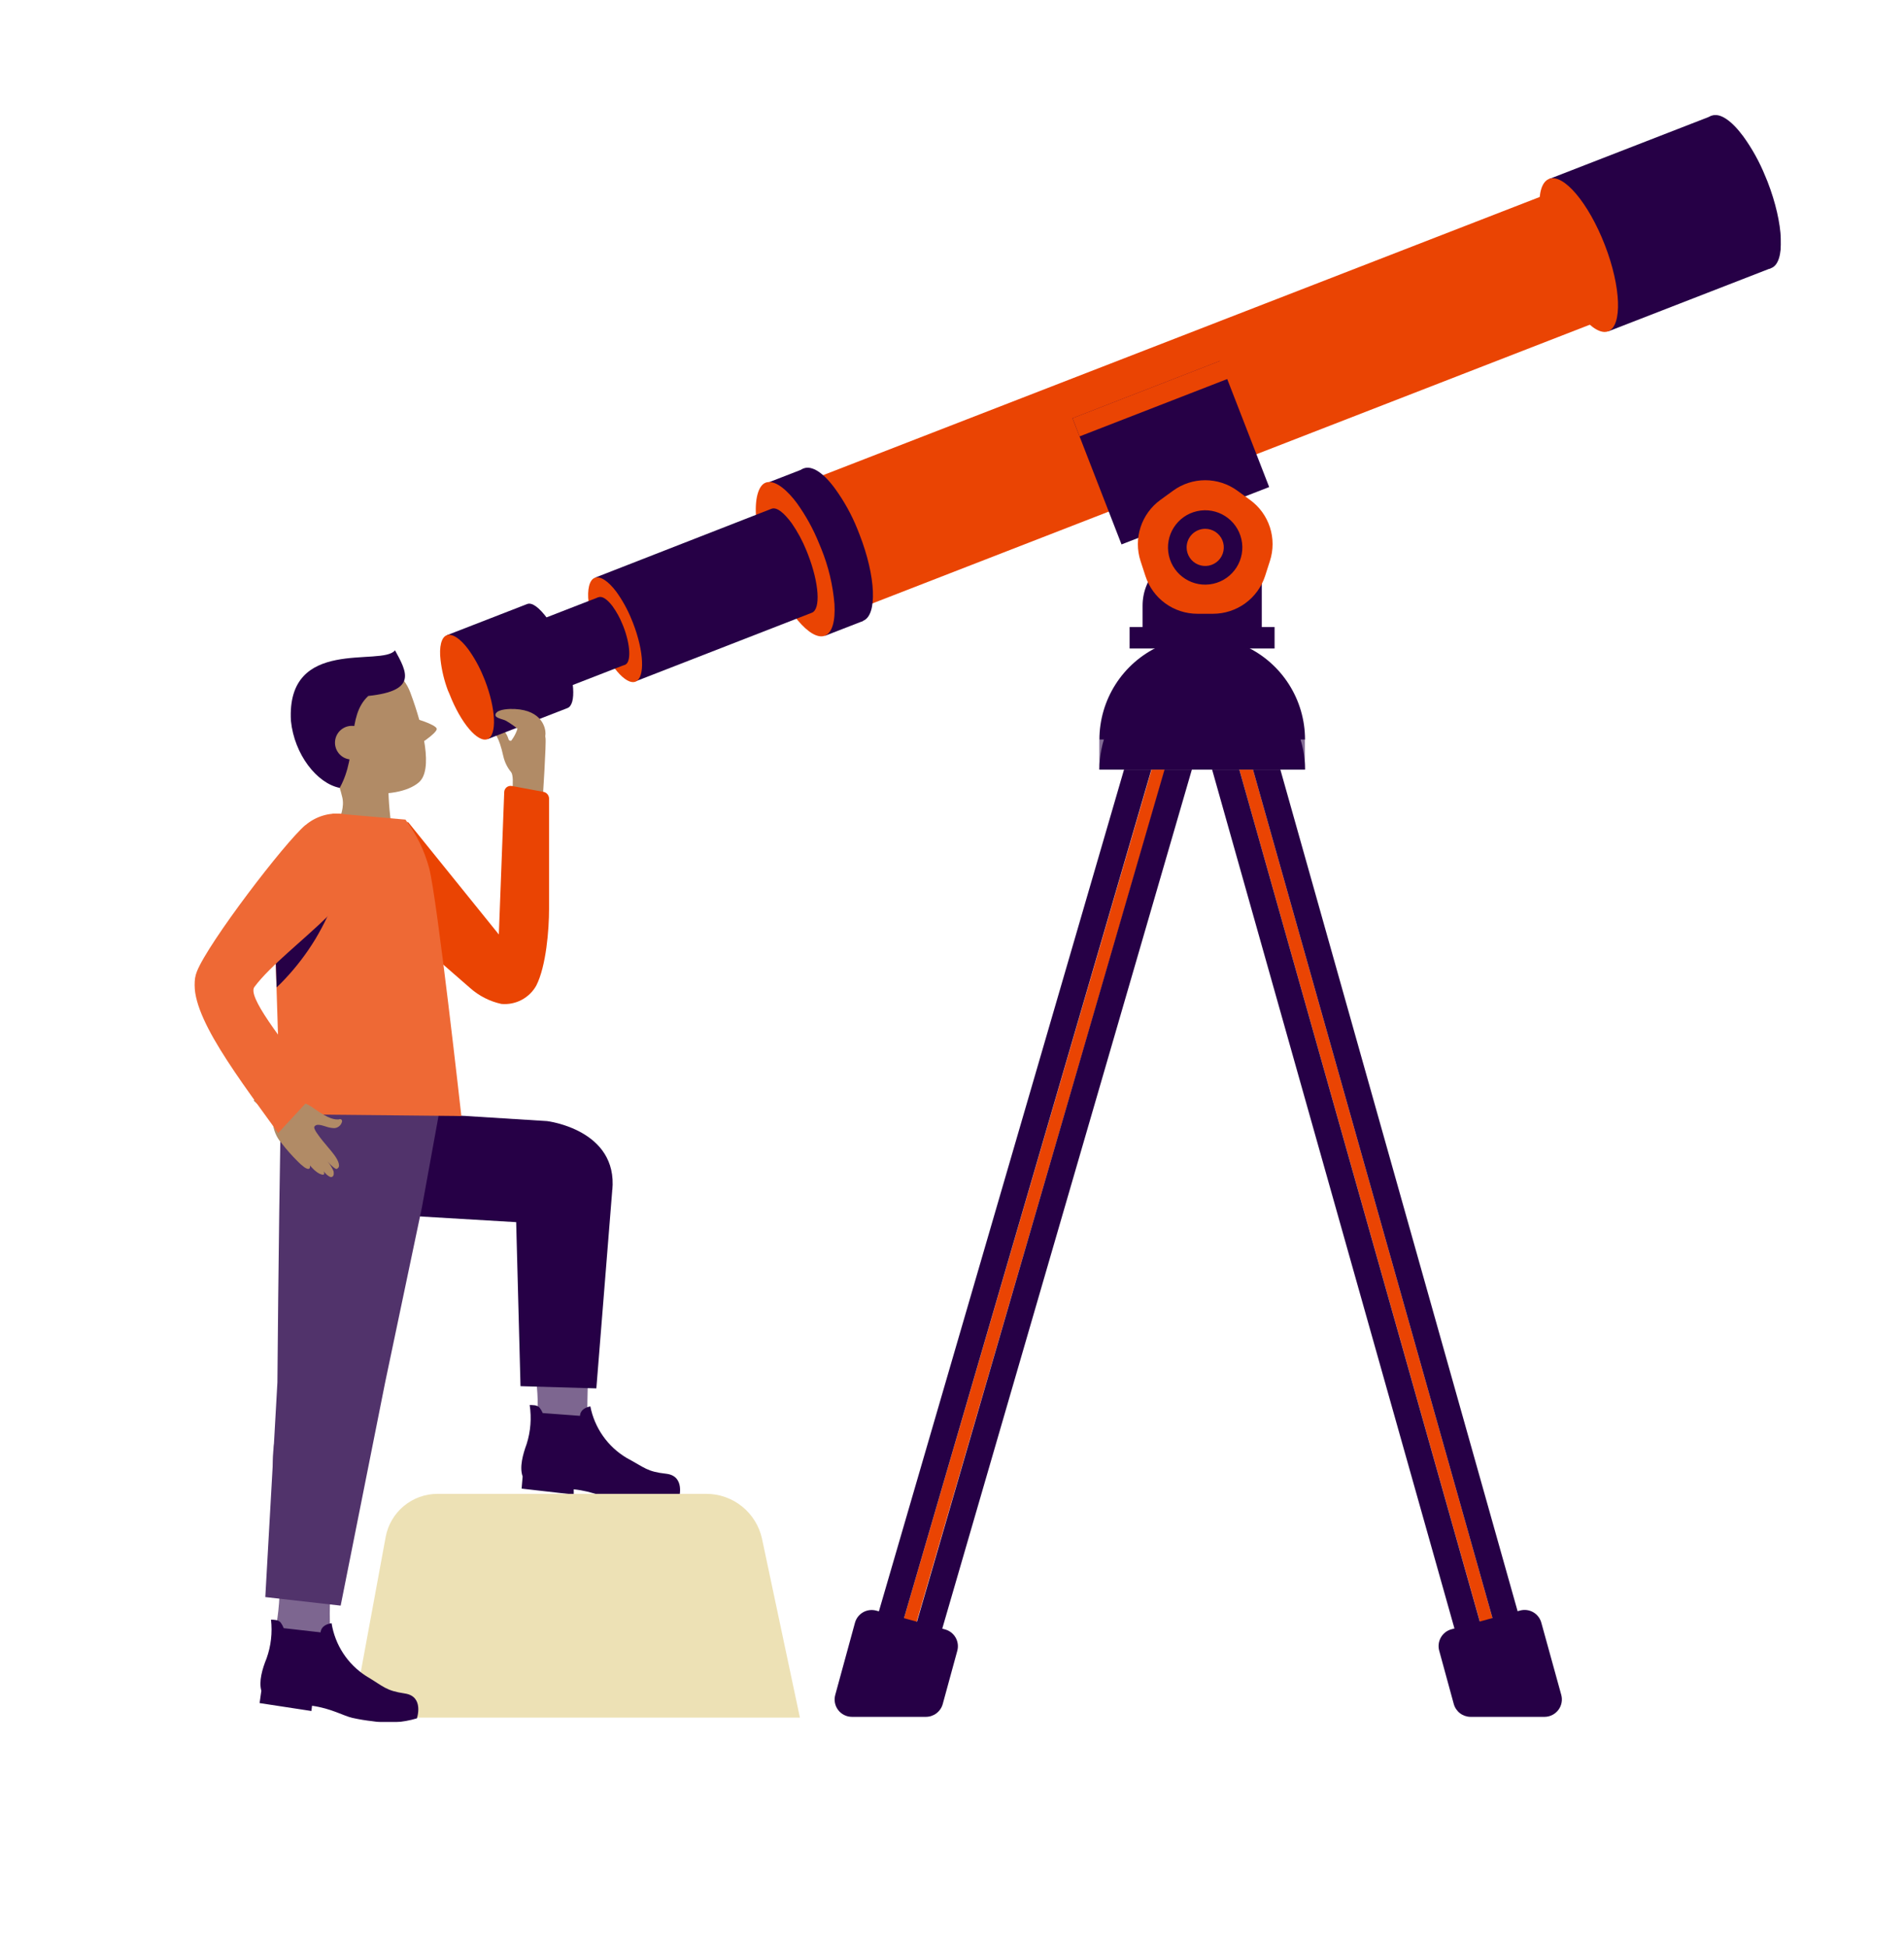 <svg width="480" height="491" viewBox="0 0 480 491" fill="none" xmlns="http://www.w3.org/2000/svg">
<g clip-path="url(#clip0_933_2)">
<mask id="mask0_933_2" style="mask-type:luminance" maskUnits="userSpaceOnUse" x="-140" y="-6" width="758" height="507">
<path d="M617.848 -5.73H-139.766V500.674H617.848V-5.73Z" fill="white"/>
</mask>
<g mask="url(#mask0_933_2)">
<path d="M123.685 183.334C124.068 183.04 124.537 182.881 125.02 182.881C125.503 182.881 125.973 183.04 126.356 183.334C126.879 183.844 127.322 184.428 127.672 185.069C128.29 186.066 128.071 186.823 128.868 186.684C129.814 185.463 130.457 184.035 130.742 182.517C130.882 181.301 136.285 180.164 137.521 185.926C137.76 187.043 136.803 201.657 136.803 201.677C136.803 201.697 128.709 203.032 128.709 202.953C128.709 202.873 129.885 196.014 128.868 194.619C127.888 193.435 127.204 192.034 126.875 190.532C125.758 185.547 124.721 184.71 123.964 184.092C123.902 184.056 123.849 184.007 123.809 183.949C123.768 183.891 123.74 183.825 123.726 183.755C123.713 183.685 123.715 183.613 123.732 183.544C123.749 183.475 123.78 183.41 123.824 183.354" fill="#B18B66"/>
<path fill-rule="evenodd" clip-rule="evenodd" d="M129.028 198.088L137.003 199.563C137.384 199.637 137.73 199.836 137.986 200.129C138.243 200.421 138.394 200.79 138.418 201.178V229.09C138.418 234.234 137.701 243.485 135.188 248.409C134.323 249.943 133.033 251.194 131.473 252.011C129.913 252.828 128.15 253.177 126.396 253.015C123.48 252.379 120.775 251.006 118.541 249.027L94.616 228.173L102.83 207.119L125.758 235.51L127.114 199.623C127.121 199.39 127.179 199.161 127.283 198.953C127.388 198.744 127.536 198.561 127.718 198.415C127.899 198.269 128.111 198.164 128.337 198.108C128.563 198.051 128.799 198.044 129.028 198.088Z" fill="#EA4403"/>
<path d="M318.092 160.506H288.046V152.631C288.046 150.853 288.397 149.093 289.077 147.45C289.757 145.808 290.754 144.315 292.011 143.058C293.269 141.801 294.761 140.804 296.403 140.124C298.046 139.443 299.806 139.093 301.584 139.093H318.092V160.506Z" fill="#260046"/>
<path d="M224.467 419.988H227.916L231.086 408.704L293.689 193.94L295.802 186.404L296.699 183.254L300.946 168.122L303.059 160.585L305.173 168.122L309.439 183.254L310.316 186.404L312.43 193.94L373.079 408.704L376.249 419.988H379.678L376.269 407.827L315.879 193.94L313.746 186.404L308.821 168.68L306.588 160.705C304.286 160.386 301.952 160.386 299.65 160.705L297.417 168.68L292.433 186.404L290.319 193.94L227.896 407.827L224.467 419.988Z" fill="#EA4403"/>
<path d="M303.059 160.605L309.419 183.274L376.248 419.988H369.37L303.059 185.048L234.774 419.988H227.896L296.679 183.274L303.059 160.605Z" fill="#260046"/>
<path d="M314.025 162.919C311.649 161.818 309.122 161.079 306.528 160.726L308.761 168.7L313.746 186.425L315.879 193.961L376.269 407.847L379.678 420.009H386.576L382.589 406.053L322.777 193.941L320.664 186.405L316.557 171.811L314.025 162.919Z" fill="#260046"/>
<path d="M217.608 419.988H224.467L227.896 407.827L290.26 193.94L292.373 186.404L297.357 168.68L299.59 160.705C296.996 161.058 294.469 161.797 292.094 162.898L289.602 171.79L285.495 186.384L283.381 193.92L221.576 406.072L217.608 419.988Z" fill="#260046"/>
<path d="M277.141 193.961H328.958V186.425H277.141V193.961Z" fill="#836D95"/>
<path d="M277.161 186.405H328.998C329 181.475 327.596 176.647 324.951 172.487C322.306 168.327 318.53 165.008 314.065 162.919C311.689 161.818 309.163 161.079 306.568 160.725C304.267 160.407 301.932 160.407 299.63 160.725C297.036 161.079 294.509 161.818 292.134 162.919C287.662 165.002 283.877 168.319 281.225 172.479C278.572 176.64 277.163 181.471 277.161 186.405Z" fill="#260046"/>
<path d="M277.161 193.941H328.998C328.998 187.067 326.267 180.474 321.407 175.614C316.546 170.753 309.953 168.022 303.079 168.022C296.206 168.022 289.613 170.753 284.752 175.614C279.892 180.474 277.161 187.067 277.161 193.941Z" fill="#260046"/>
<path d="M362.831 416.041L366.499 429.459C366.756 430.384 367.307 431.201 368.07 431.784C368.833 432.367 369.766 432.684 370.726 432.689H389.387C390.06 432.685 390.722 432.527 391.324 432.226C391.926 431.925 392.45 431.49 392.857 430.954C393.263 430.419 393.541 429.797 393.669 429.136C393.797 428.476 393.771 427.795 393.594 427.146L388.57 408.963C388.42 408.409 388.162 407.891 387.811 407.436C387.46 406.982 387.023 406.601 386.525 406.316C386.027 406.031 385.477 405.847 384.908 405.774C384.339 405.702 383.76 405.742 383.207 405.893L365.841 410.638C364.728 410.958 363.786 411.706 363.222 412.719C362.658 413.731 362.517 414.926 362.831 416.041Z" fill="#260046"/>
<path d="M241.334 416.041L237.665 429.458C237.409 430.384 236.857 431.2 236.094 431.783C235.331 432.366 234.399 432.684 233.439 432.688H214.777C214.103 432.689 213.439 432.533 212.835 432.233C212.231 431.934 211.705 431.499 211.297 430.962C210.89 430.425 210.612 429.801 210.486 429.139C210.36 428.477 210.389 427.795 210.571 427.146L215.535 408.983C215.685 408.429 215.943 407.91 216.294 407.456C216.645 407.002 217.082 406.621 217.58 406.336C218.078 406.051 218.627 405.866 219.197 405.794C219.766 405.721 220.344 405.762 220.898 405.913L238.263 410.658C239.384 410.965 240.336 411.705 240.912 412.714C241.488 413.723 241.639 414.92 241.334 416.041Z" fill="#260046"/>
<path d="M284.776 163.437H321.321V158.034H284.776V163.437Z" fill="#260046"/>
<path d="M405.529 83.478L446.507 67.559L431.591 29.164L390.613 45.083L405.529 83.478Z" fill="#260046"/>
<path d="M432.432 50.931C436.559 61.538 442.839 68.875 446.487 67.579C450.136 66.283 449.717 56.414 445.61 45.807C445.411 45.329 445.231 44.87 445.032 44.412C443.589 40.834 441.714 37.446 439.449 34.324C436.559 30.436 433.628 28.342 431.475 29.16C429.321 29.977 428.644 33.466 429.142 38.291C429.575 42.122 430.479 45.886 431.834 49.496C432.113 49.974 432.292 50.453 432.432 50.931Z" fill="#260046"/>
<path d="M391.501 66.841C395.628 77.448 401.908 84.905 405.457 83.489C409.006 82.073 408.687 72.324 404.58 61.738C400.473 51.151 394.173 43.675 390.524 45.09C386.875 46.506 387.394 56.235 391.501 66.841Z" fill="#EA4403"/>
<path d="M204.41 120.951L216.971 153.229L402.386 81.216C405.297 80.08 405.138 72.643 402.147 64.269C401.988 63.831 401.828 63.372 401.649 62.934L401.17 61.737C400.04 59.045 398.63 56.479 396.964 54.081L396.425 53.344C393.993 50.074 391.521 48.34 389.786 49.017L204.41 120.951Z" fill="#EA4403"/>
<path d="M205.147 139.253C208.616 148.165 213.9 154.425 216.95 153.209C220 151.993 219.681 143.839 216.212 134.927C212.743 126.015 207.48 119.735 204.41 120.971C201.339 122.207 201.678 130.321 205.147 139.253Z" fill="#836D95"/>
<path d="M207.987 160.234L217.576 156.509L202.661 118.114L193.071 121.839L207.987 160.234Z" fill="#260046"/>
<path d="M203.533 139.811C207.66 150.418 213.94 157.874 217.588 156.459C221.237 155.043 220.818 145.294 216.691 134.707C216.512 134.229 216.332 133.75 216.133 133.292C214.69 129.714 212.815 126.326 210.55 123.203C207.66 119.216 204.729 117.222 202.576 118.06C200.422 118.897 199.744 122.346 200.223 127.191C200.676 131.021 201.586 134.782 202.934 138.396C203.154 138.914 203.353 139.392 203.533 139.811Z" fill="#260046"/>
<path d="M193.963 143.599C198.09 154.206 204.37 161.542 207.919 160.227C209.813 159.509 210.611 156.518 210.371 152.252C209.972 147.458 208.849 142.753 207.042 138.296C206.862 137.817 206.663 137.359 206.464 136.9C205.019 133.327 203.152 129.94 200.901 126.812C200.642 126.453 200.383 126.134 200.144 125.835C197.492 122.585 194.88 120.93 193.006 121.648C191.132 122.366 190.175 125.955 190.653 130.779C191.106 134.607 192.01 138.368 193.345 141.984L193.963 143.599Z" fill="#EA4403"/>
<path d="M150.041 145.573L160.229 171.711L204.669 154.425C206.942 153.548 206.503 146.969 203.692 139.732L203.313 138.775C202.329 136.338 201.078 134.018 199.585 131.856C197.591 129.165 195.777 127.709 194.481 128.228L150.041 145.573Z" fill="#260046"/>
<path d="M150.64 160.427C153.451 167.664 157.737 172.748 160.23 171.791C162.642 170.754 162.363 164.155 159.572 156.978C159.432 156.639 159.312 156.32 159.173 156.001C158.18 153.565 156.902 151.257 155.365 149.122C153.371 146.471 151.377 145.135 149.982 145.613C148.586 146.092 147.988 148.544 148.387 151.834C148.688 154.45 149.304 157.021 150.221 159.49L150.64 160.427Z" fill="#EA4403"/>
<path d="M139.338 174.603L157.514 167.542L150.893 150.5L132.718 157.561L139.338 174.603Z" fill="#260046"/>
<path d="M151.317 160.167C153.132 164.872 155.923 168.142 157.538 167.564C159.153 166.986 158.973 162.599 157.159 157.894L156.9 157.276C156.259 155.687 155.429 154.181 154.428 152.79C153.132 151.076 151.836 150.159 150.919 150.518C150.001 150.876 149.663 152.511 149.882 154.505C150.074 156.209 150.476 157.883 151.078 159.489L151.317 160.167Z" fill="#260046"/>
<path d="M133.115 167.225C134.929 171.93 137.72 175.199 139.335 174.621C140.95 174.043 140.771 169.677 138.956 164.972C137.142 160.267 134.331 156.997 132.716 157.575C131.101 158.153 131.38 162.519 133.115 167.225Z" fill="#836D95"/>
<path d="M112.719 160.067L122.907 186.284L143.063 178.449C145.336 177.572 144.897 170.973 142.086 163.735L141.707 162.778C140.719 160.344 139.469 158.025 137.979 155.86C135.985 153.189 134.171 151.733 132.895 152.232L112.719 160.067Z" fill="#260046"/>
<path d="M113.317 174.92C116.128 182.157 120.414 187.241 122.906 186.284C125.319 185.248 125.02 178.628 122.248 171.451L121.85 170.494C120.857 168.059 119.578 165.75 118.042 163.616C116.048 160.944 114.054 159.628 112.659 160.087C111.263 160.545 110.665 163.038 111.064 166.327C111.363 168.938 111.979 171.502 112.898 173.963L113.317 174.92Z" fill="#EA4403"/>
<path d="M282.735 137.208L319.959 122.747L307.606 90.95L270.382 105.41L282.735 137.208Z" fill="#260046"/>
<path d="M272.162 109.986L312.044 94.493L310.261 89.903L270.379 105.396L272.162 109.986Z" fill="#EA4403"/>
<path d="M311.931 123.662L315.141 125.994C317.495 127.702 319.247 130.111 320.146 132.876C321.045 135.642 321.045 138.621 320.145 141.386L318.929 145.174C318.026 147.937 316.273 150.344 313.921 152.052C311.569 153.76 308.737 154.681 305.83 154.684H301.843C298.938 154.683 296.108 153.762 293.758 152.054C291.409 150.345 289.661 147.937 288.764 145.174L287.528 141.386C286.631 138.621 286.633 135.643 287.532 132.878C288.43 130.113 290.181 127.704 292.532 125.994L295.742 123.662C298.094 121.95 300.928 121.028 303.836 121.028C306.745 121.028 309.579 121.95 311.931 123.662Z" fill="#EA4403"/>
<path d="M305.867 147.117C310.917 145.988 314.096 140.978 312.968 135.928C311.839 130.877 306.829 127.698 301.779 128.827C296.728 129.956 293.549 134.965 294.678 140.016C295.807 145.066 300.816 148.246 305.867 147.117Z" fill="#260046"/>
<path d="M299.151 137.957C299.151 138.883 299.426 139.789 299.941 140.56C300.456 141.33 301.188 141.931 302.044 142.285C302.9 142.64 303.842 142.733 304.751 142.552C305.66 142.371 306.494 141.925 307.15 141.27C307.805 140.614 308.251 139.78 308.432 138.871C308.613 137.962 308.52 137.02 308.165 136.164C307.811 135.308 307.21 134.576 306.44 134.061C305.669 133.546 304.763 133.271 303.837 133.271C302.594 133.271 301.402 133.765 300.524 134.644C299.645 135.522 299.151 136.714 299.151 137.957Z" fill="#EA4403"/>
<path d="M166.908 371.741C163.798 371.581 148.067 365.62 148.067 355.333C148.067 345.045 150.061 305.23 150.061 305.23C150.061 305.23 138.737 293.089 134.111 304.911C127.891 320.542 138.577 351.006 134.689 359.659C133.806 361.276 133.344 363.09 133.344 364.932C133.344 366.775 133.806 368.588 134.689 370.206C134.696 371.082 134.872 371.948 135.208 372.758C141.204 373.185 147.142 374.213 152.932 375.828C162.9 378.579 169.938 371.841 166.888 371.841" fill="#7D6690"/>
<path d="M131.499 375.169L144.638 376.665V375.349C149.503 375.827 152.732 377.622 154.925 378.02C156.594 378.333 158.278 378.559 159.97 378.698C163.742 379.18 167.575 378.791 171.174 377.562C171.174 377.562 172.849 371.979 167.944 371.421C163.04 370.863 162.661 369.946 157.976 367.434C155.621 366.033 153.589 364.151 152.012 361.911C150.435 359.671 149.349 357.123 148.825 354.435C147.728 354.694 146.352 355.192 146.213 356.827L136.822 356.129C136.622 355.652 136.361 355.203 136.045 354.794C135.407 354.016 134.271 354.136 133.533 354.096C134.035 357.38 133.776 360.736 132.775 363.905C131.798 366.576 130.921 369.786 131.758 372.099L131.499 375.169Z" fill="#260046"/>
<path d="M129.366 290.855L129.785 295.182L131.22 349.351L150.34 349.909L154.348 299.987L129.366 290.855Z" fill="#260046"/>
<path d="M94.875 279.85L137.899 282.541C137.899 282.541 155.843 284.654 154.368 299.966L132.915 308.18L94.875 305.927V279.85Z" fill="#260046"/>
<path d="M178.073 376.485H110.286C107.184 376.489 104.181 377.577 101.796 379.561C99.411 381.545 97.795 384.301 97.228 387.351L88.834 432.888H201.659L192.109 387.83C191.416 384.62 189.646 381.744 187.093 379.68C184.539 377.616 181.356 376.489 178.073 376.485Z" fill="#EDE1B5"/>
<path d="M110.107 183.673C109.947 182.596 103.847 180.663 102.81 180.802C101.773 180.942 102.69 188.558 103.866 188.418C105.043 188.279 110.246 184.71 110.107 183.673Z" fill="#B18B66"/>
<path d="M103.468 174.601C106.798 183.553 109.21 194.04 105.601 197.17C100.059 201.995 83.312 200.739 80.979 192.824C78.028 182.855 76.075 174.661 81.557 169.757C87.04 164.852 100.019 165.131 103.468 174.601Z" fill="#B18B66"/>
<path d="M86.82 187.202C80.121 188.737 84.587 193.482 86.302 200.998C87.379 205.683 82.534 210.967 83.252 213.399C83.69 214.914 99.66 213.399 99.321 211.844C98.514 207.749 98.047 203.595 97.925 199.423C97.925 199.423 93.499 185.666 86.82 187.202Z" fill="#B18B66"/>
<path fill-rule="evenodd" clip-rule="evenodd" d="M92.842 175.399C87.259 180.563 90.37 190.033 85.644 198.566C79.903 197.43 74.201 190.153 73.343 181.679C72.127 160.287 96.311 168.102 99.581 163.896C102.571 169.358 105.283 174.083 92.842 175.399Z" fill="#260046"/>
<path d="M92.894 187.833C93.256 185.516 91.67 183.344 89.353 182.983C87.036 182.621 84.864 184.207 84.502 186.524C84.141 188.841 85.726 191.013 88.043 191.375C90.361 191.736 92.532 190.151 92.894 187.833Z" fill="#B18B66"/>
<path d="M104.464 430.714C104.322 429.865 103.895 429.089 103.254 428.513C102.613 427.937 101.796 427.596 100.936 427.544C97.825 427.285 84.348 421.862 83.311 411.595C82.274 401.327 86.142 362.629 86.142 362.629C86.142 362.629 75.874 351.225 70.591 359.559C65.308 367.892 73.522 392.196 69.295 411.395C68.326 415.79 68.184 420.326 68.877 424.773C68.861 425.657 69.009 426.536 69.315 427.365C75.286 427.996 81.178 429.232 86.9 431.053C96.868 434.164 105.382 432.569 104.464 430.635" fill="#7D6690"/>
<path d="M65.447 429.219L78.506 431.213L78.666 429.897C83.51 430.555 86.641 432.469 88.834 432.948C90.498 433.319 92.182 433.598 93.878 433.785C97.625 434.402 101.464 434.157 105.102 433.067C105.102 433.067 106.976 427.545 102.092 426.807C97.207 426.069 96.868 425.132 92.263 422.381C89.963 420.899 88.001 418.949 86.507 416.658C85.013 414.366 84.019 411.785 83.59 409.083C82.474 409.282 80.998 409.761 80.819 411.395L71.528 410.339C71.34 409.852 71.092 409.39 70.79 408.963C70.172 408.166 69.056 408.245 68.318 408.186C68.7 411.484 68.317 414.827 67.202 417.955C66.125 420.586 65.208 423.776 65.886 426.109L65.447 429.219Z" fill="#260046"/>
<path d="M106.358 304.333L110.645 280.747H70.771C70.192 314.64 69.933 348.414 69.933 348.414L66.883 402.504L85.883 404.657L97.088 348.434L106.358 304.333Z" fill="#51336B"/>
<path fill-rule="evenodd" clip-rule="evenodd" d="M108.193 218.803C107.006 214.375 104.975 210.218 102.212 206.561L84.906 205.046H83.909L68.897 222.989L70.711 280.807L116.307 281.266C116.307 281.266 110.186 226.279 108.193 218.803Z" fill="#EE6935"/>
<path d="M84.548 225.541C82.797 226.776 81.25 228.276 79.962 229.987C78.487 231.582 77.031 233.197 75.476 234.712C72.212 237.753 68.763 240.59 65.149 243.205C64.899 243.343 64.702 243.561 64.591 243.823C64.532 244.052 64.532 244.292 64.591 244.521L65.009 246.196L69.515 241.969L69.734 248.848C70.432 248.19 71.13 247.512 71.728 246.854C74.667 243.757 77.267 240.355 79.484 236.706C80.58 234.872 81.597 232.978 82.514 231.024C83.192 229.828 85.106 226.777 84.548 225.541Z" fill="#260046"/>
<path d="M86.242 282.601C86.152 283.07 85.906 283.495 85.544 283.806C85.182 284.118 84.725 284.297 84.248 284.316C83.513 284.289 82.787 284.148 82.095 283.897C80.959 283.538 79.782 283.179 79.284 283.897C79.164 284.057 79.104 284.515 80.121 285.891C80.819 286.908 81.836 288.124 82.733 289.181C83.291 289.838 83.829 290.476 84.188 290.975C85.504 292.709 85.684 293.906 85.265 294.324C84.846 294.743 84.747 294.703 84.009 294.145C83.504 293.722 83.037 293.255 82.613 292.749C83.206 293.469 83.696 294.268 84.069 295.122C84.208 295.64 84.188 296.318 83.79 296.557C83.391 296.797 83.012 296.557 82.414 296.079C82.195 295.879 81.916 295.58 81.577 295.202C81.756 295.58 81.756 295.76 81.716 295.879C81.695 295.923 81.664 295.962 81.626 295.993C81.588 296.024 81.544 296.047 81.497 296.059C80.959 296.059 80.221 295.76 79.264 294.903C78.905 294.564 78.526 294.165 78.127 293.726C78.171 293.903 78.171 294.088 78.127 294.265C78.121 294.322 78.101 294.376 78.07 294.425C78.039 294.473 77.997 294.514 77.948 294.544C77.669 294.683 77.29 294.544 76.712 294.165C76.1 293.708 75.526 293.201 74.997 292.65C73.576 291.232 72.244 289.727 71.01 288.144C69.693 286.668 68.907 284.794 68.777 282.821C68.754 282.492 68.708 282.165 68.637 281.844C67.161 280.274 65.597 278.79 63.952 277.398C63.952 277.398 69.076 271.018 69.136 271.078C69.196 271.137 72.944 277.059 74.618 277.477C76.181 277.693 77.667 278.288 78.945 279.212C83.132 282.222 84.468 282.163 85.444 282.123C85.526 282.07 85.62 282.042 85.717 282.04C85.814 282.039 85.909 282.064 85.992 282.114C86.075 282.164 86.142 282.236 86.187 282.322C86.231 282.408 86.25 282.505 86.242 282.601Z" fill="#B18B66"/>
<path fill-rule="evenodd" clip-rule="evenodd" d="M76.991 207.937C71.768 212.363 52.548 237.503 49.638 244.84C46.308 253.214 57.612 268.267 70.133 285.552L80.52 274.308C69.933 260.91 62.417 251.061 64.132 248.748C72.107 237.982 97.567 223.328 92.722 210.13C90.529 204.149 82.275 203.491 77.031 207.937" fill="#EE6935"/>
<path d="M129.785 178.689C136.723 179.028 137.56 183.573 137.52 184.929C137.452 185.876 137.251 186.809 136.922 187.7C136.743 188.199 136.524 188.757 136.025 188.917C135.696 189.034 135.337 189.034 135.008 188.917C133.872 188.578 132.556 188.039 132.317 186.923C132.317 186.544 132.317 186.125 132.317 185.747C132.11 185.144 131.72 184.621 131.2 184.251C130.082 183.29 128.881 182.43 127.612 181.679C126.714 181.161 124.362 180.982 125 179.825C125.638 178.669 128.569 178.629 129.785 178.689Z" fill="#B18B66"/>
</g>
</g>
<defs>
<clipPath id="clip0_933_2">
<rect width="400" height="405.024" fill="white" transform="translate(49 29)"/>
</clipPath>
</defs>
</svg>
